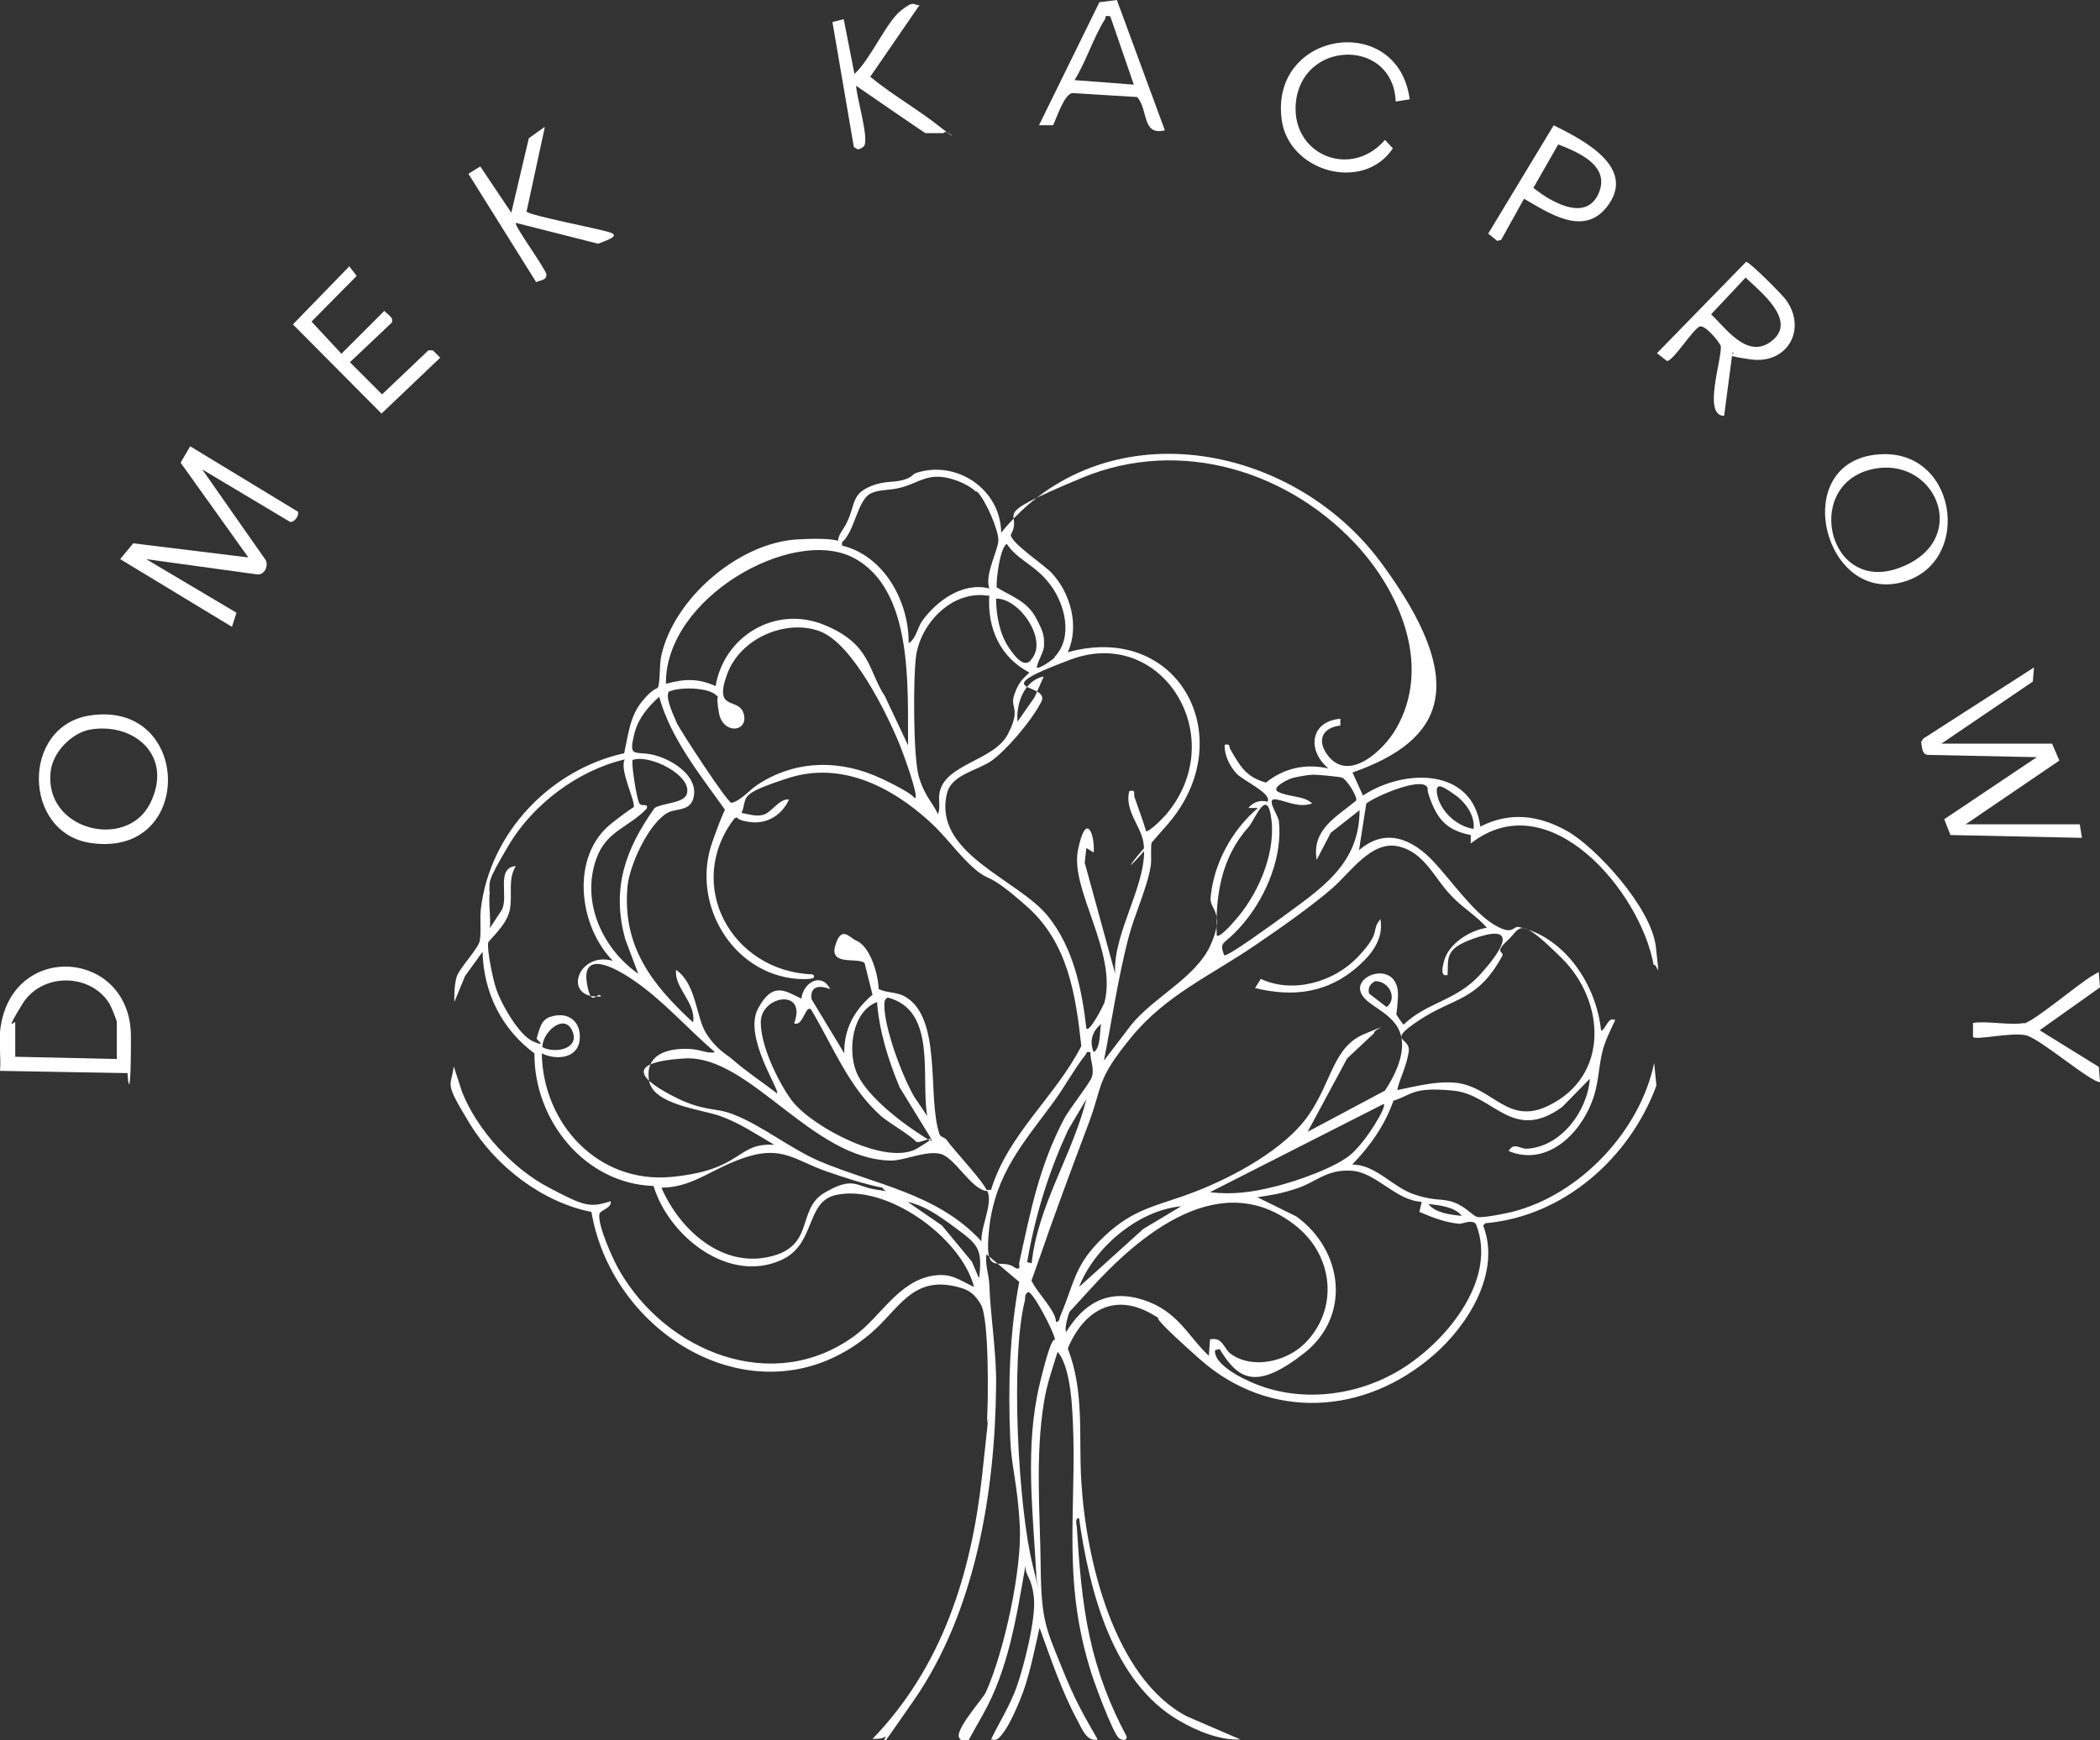 <?xml version="1.0" encoding="UTF-8"?>
<svg id="Layer_1" xmlns="http://www.w3.org/2000/svg" version="1.1" viewBox="0 0 372.1 308.4">
  <rect x="0" y="0" width="372.1" height="308.4" fill="#333333" stroke="none"/>
  <!-- Generator: Adobe Illustrator 29.3.1, SVG Export Plug-In . SVG Version: 2.1.0 Build 151)  -->
  <defs>
    <style>
      .st0 {
        fill: #fff;
      }
    </style>
  </defs>
  <path class="st0" d="M239.6,136.8l1.9,4.2c7.3-4.8,19.4-5,20.8,5.5,5.3-2.7,10.4-2,15.4.8s14.9,13.5,15.7,20.5.3,2.9-.4,3.2c-2.3-12.9-18.5-32.4-32.4-21.5v-1.5c-3.5-.7-5.4-2.1-6.8-5.4s-.5-2.7-1-3.2c-1.3-1.6-9,1.7-10.7,3l-1.3,8.3c4.7-4.1,9.5-2,13.3,2.1,2.9,3.1,6.9,8.8,10.5,11s3.4.3,4.5.5c8.3,1.8,13.8,10.4,14.6,18.4.9-.3,1.2-2.6,2.5-1.9-.8,1.7-1.9,3.9-2.3,5.7-.7,2.9-.6,5.6-1.8,8.7-2.2,5.9-8.1,11.6-14.8,8.8,1-1.6,1.9-.4,3.2-.4,6.1-.3,10.8-6.7,11.2-12.4l-4.9,5c-8.8,6.4-12.1-2.2-19.3-2.9s-7.2.7-10.6,1.8c-1.5,4.3-4.1,8-7.3,11.3,4.2,0,7.1,4,11,5.3s4.8.6,7,1.4,3.3,2.4,4.2,2.6,4.9-.6,6.1-.9c12-3,22.7-14.3,25.2-26.4l.4,4c-4.7,12.8-16.4,23.2-30.3,24.4l-.4.4c3.2,8.2-2.6,17.6-8.7,22.9-12.2,10.7-29.1,11.8-41.5.8s-4.7-5.7-8-7.7c-6.9-4.3-12.5-1.1-15.4,5.8,3,7.7,1.9,15.7,2.4,23.6.8,13.5,5.7,34.8,18.7,41.6l9.5,4.1c-3.6.2-7.7-1.5-10.8-3.3-11.9-6.8-16-23.2-17.8-35.9-.7-.1-.5,1-.4,1.5.4,6.5.9,13.2,2.3,19.6s3.6,12.1,6.5,17.5c.2.9-.7.8-1.3.4-1.1-.8-4.8-10.8-5.3-12.8-5.1-17-1.8-30-3.1-46.6-.2-2.6-.8-7.2-2.5-9.1-.9,2.9-1.9,5.7-2.4,8.8-1.6,9.7-.7,19.7-.6,29.3s1,11,3.6,17.5,4.1,8.9,6.5,13.1c-1.9.5-2.8-1.9-3.6-3.4-2.8-5.2-4.7-10.9-6.7-16.4-1,4.3-1.8,8.8-3.5,12.9s-2.7,5.5-3.4,6.3-.9.7-1.7.6c1.5-3.1,3.3-5.9,4.5-9.2s3.5-12.1,3.1-15.9-1.5-3.7-1.5-5.7c-1.6,9.1-3,18.4-7.6,26.5s-2.6,5.4-4,4.2,4.1-7.1,4.6-8.3c3.2-7.1,6.4-21.7,6-29.4s-1.5-10.4-1.7-15.6c-.4-9.3-.1-18.7,1.6-27.7l-5.8-4.9c-.3,1.8.4,3.5.5,5.3.2,6,1.3,12,1.2,18.1-.2,18.9-3.7,40-14.6,55.7s-4.4,6-5,6.4-1.5.4-2.3.4c12.3-12.7,17.5-29.2,19.4-46.5s.7-7,.9-10.1.4-17.8-1.1-20.4-3.1-2.8-4.1-3.1c-8.1-2.1-10.4,4-15.5,8.3-19.2,16.2-45.6.8-49.4-21.6-8.7-1.7-17-8.1-21.6-15.7s-3.3-6.2-2.8-10.1l1.5,4.6c2.7,6.7,8.8,13.4,15.2,16.8s7.4,3.7,11.1,2.5c.3,1.2-1.9,1.6-2,2.3-.3,2,2.4,8,3.5,9.9,8.3,14.5,27.3,22.3,41.8,11.6,4.6-3.4,7.7-9.6,13.8-10.6,3.3-.5,4.5.7,7.3,2-2.3-8.8-15.5-18.3-24.5-16.3-5.4,1.2-3.5,8.7-9.6,11.5-9.4,4.3-20-4.2-22.7-13.1-12.2-.4-21.2-11.7-21.1-23.5-5.8-4.3-9-10.7-9.2-18l-3.1,4.3-1.9,4.6c0-1.6,0-2.9.4-4.4s3.8-5,4.1-6.4,0-3.9.2-5.7c1.6-13.5,12.3-24.7,25.4-27.6.7-3.2,1-6.5,3.1-9.1s2.7-2.2,2.9-2.6c.4-1.1.2-4,.6-5.7,2.3-10.1,13.7-19.9,24.1-20.5s5.7,1.7,8-1.7,1.3-5.8,4.1-7.3,4.6-1,6.5-1.5,1.6-1,2.5-1.3c7.1-2.3,14.9,2.9,15,10.6,18-22.1,51.4-16.2,67.3,5.3s11.2,31.5-5,37.2h-.1ZM241.1,97.4c-12.3-13.9-31.9-20-49.4-12.7s-10.1,5.6-12.6,10.1c0,1.4,6,5.4,7.2,6.7,3.4,3.6,5,9.5,2.9,14.1,19.9-5.5,30.7,15.5,17.7,30.5s-2.5,1.7-2.8,3,0,2.9-.2,4.4c-.7,4.1-2.9,8.6-4,12.9-1.8,7-2.9,14.5-4.3,21.6l4.8-6.3c3.9-4.9,11.5-8.4,14.1-14.2s-.1-6.2,0-8.3c.5-6.1,3.8-12.1,8.4-16h-1.7c.8-1,2.1-1.5,3.4-1.1.8-1.5-4.3-3.7-5.5-5s-2.2-3.3-2.1-5.1c1.1-.2.7.3,1,.8,1.7,2.9,2.7,4.9,6.3,5.9,3.3-2.6,7-3.4,11.1-2.5-3.9-3.2-3.2-8.4,2.1-8.8v1.2c-2.9.3-4.2,2.3-2.5,4.9,3.7,5.6,10.2-.5,12.4-4.4,6.1-10.6,1.1-23.3-6.4-31.8h.1ZM173,87.2c-1.7-1.6-4.9-2.8-7.2-2.7s-3.8,1.3-6.1,1.9-3.7.3-5.3,1c-2.5,1.1-2.9,6.8-5.2,8.7v.6c7.5,1.8,11.9,10,11.8,17.3,1.3-.8,1.5-2.5,2.3-3.8,2.6-3.7,7.3-7.1,12-5.9-.9-2.4,1.6-6.8,1.6-8.6s-2.2-7-3.8-8.6h-.1ZM186.9,116.4c3.3-3.5,1.8-9.4-.9-12.9s-5.7-4.2-7.6-7.1c-1.2.6-1.9,6.3-1.8,7.7,2.6,1.6,5.3,2.4,6.9,5.3s1.5,3.6,1.5,4.9-1,2.5-1.3,4c.3.4,2.9-1.4,3.2-1.8h0ZM160.9,132.1c-.1-10.3,1-27.8-9.8-33.3s-33.3,7.2-33.1,22.4c3.2-.9,5.7-1,8.8.4,1.5-8.9,10.6-14.3,19.1-10.9s7.9,8.2,10.9,12.7l4.1,8.7ZM175.2,105.6c-6.4-1.1-12.1,4.8-12.9,10.8-.5,3.9-.5,17.7.5,21.2s2.5,4.7,3.4,6.7c.5-1.2,0-2.6.3-3.9,1-5,9.7-5.6,12.1-10.3s.3-4.5,1.1-6.9,1.6-2.9,2.7-4c-5.2-2.7-7.5-7.9-7.1-13.7h-.1ZM182.7,116.9c3.1-3.3-2-10.9-6.2-10.8,0,2.8.6,6.2,2.2,8.6s2.9,3.5,4,2.3h0ZM162.2,141.4c.5-.6-2.2-8-2.7-9.2-2.3-5.7-8.4-18.1-14.2-20.3s-14.1,1-16.5,7.7,2.2,3.8,3,7-3.7,3.6-4.4-.2.2-2.5-.4-3.1c-1.4-1.5-6.6-1.6-8.5-.7-.7,1.1,1,4.5,1.5,5.7.9,1.7,8.7,13.7,9.6,14,1.7-.4,3.1-2.2,4.6-3.2,6.8-4.5,14.8-4.5,22-1.1s5.7,3.8,5.9,3.5h0ZM203,147.3c.5.4,3.6-2.8,4-3.4,10.9-13.6-1.2-33-17.3-27s-3.4,4-5.2,7.5-6.4,8.8-8.9,10.5-7,2.4-7.8,5.7c-2.6,10.7,12.6,15.2,17.9,21.8,4.5,5.6,6,12.9,6.8,19.9.6.7,3-4.1,3.2-4.6,2.3-9-6.1-20-4.7-27s3-3,2.8.4l-1.3-.8-.3,2.6,5.4,19.7c-.5-7.4,6.1-16.4,5-23.3-.4-2.8-3.4-5.7-2.5-9.1,1.3-.2.7.3.9,1,.7,2.1,1.5,4.1,2.1,6.2h0ZM184.9,119.9c-3.4.7-4.9,4.8-4.6,8l3-4.3,1.6-3.6h0ZM174.8,210.9h.8c3-9.9,11.4-16.5,16-25.5-1-9.2-2.4-18.3-9.6-24.7s-6.4-4.2-9.3-6.7-5.1-5.8-8-8.4c-6.8-6.2-15.7-10.7-25-7.7s-7.1,3.3-8.3,6.2c1.4.2,2.5.7,3.9.3s2.8-2.9,4.5-2.7c-1.2,2.7-3.8,4.4-6.9,4s-1.8-1.2-2.8-.6c-8.9,11.7-.5,27.1,13.9,27.6,1.2,1.1-2.2.8-2.7.8-11.6-.9-18.9-13.4-15.1-24.2,3.8-10.8,2.7-4.6,2.6-5.3-4.5-6.4-9.9-12.9-12-20.5-1.9,1.7-3.6,3.7-4.3,6.2-1.3,4.9,0,3.3,3.3,4.1s7.4,3.5,7.2,6.8-3,2.6-4.6,3.4c-3.4,1.8-6.8,9.2-7.2,13-1,10.6,4.2,17.4,11.6,24.2.6-3.5-3.4-6.1-3-9.3,3.6,2.5,3.5,8.3,5.3,11.2s3.7,3.8,4.6,4.6c2.5,2.2,5.4,4.1,8,6.1.5-.6-6-10.1-3.4-15s4.8-3.2,7.7-1.8c.3-2.8,3.5-4.8,5.1-1.7-1.9-.7-3.6-.6-3.3,1.8l5.8,9.6c-.1-4.3,1.8-7.7,5-10.4l-1.4-5.6c-1.1-1.1-6.3.6-5.2-3.1s2.5-1.4,3.7-.9c2.6,1.1,3.9,6.1,4,8.6,1.4.7,3.2.5,4.6,1.3,6.8,3.8,3.9,18,6.2,24.5.3.5.9.5,1.2.9,1.6,2.2,6.5,7.3,7.2,9.1-2.8-.2-5.7-6-8.3-6.6s-6.3,1.2-8.7,1.2c-14.1-.2-25.1-18.8-36.6-18.1s-7.1,4.1-1.8,6.8,7.1,1.8,10.4,3.1c5,1.9,10,6,15.3,8.3,9.9,4.2,20.9,5.7,28.7,14.2-.1-2.7,2-6.5,1.1-8.8l-.2-.3ZM86.8,158c-.3,2,.2,4.5,0,6.5l2.1-3.2c1.3-2.4-1.1-7.5,2.5-7.8-1.5,2.4-.5,5.2-1.1,7.9s-3.7,5.2-3.8,5.7c-.2,1.4.8,6.2,1.3,7.8.8,2.7,4.1,8.6,6.7,9.7s.5-.3.6-.6c.5-1.5.7-3.3,2.5-3.8,3.1-1,5.5.9,5.1,4.2s-4.3,3.5-6.7,2.3c.2,12.5,10,23.1,22.9,21.9s11.4-6.1,18.3-5.7c-3.1-1.8-6.2-3.9-9.6-5.1s-11.9-2-12.6-6.3,2.7-5.5,6-5.6,3.8.9,5.7.6c-4.9-4.2-9.2-9.2-14.5-12.8s-9-4.2-8.2.6,1.9,1.1,2.5,2.3c-7,.6-4.2-8.1,2.1-6.3-6.1-6.2-7.6-18.6-.2-24.4s3.6-1.6,3.9-2.8-2.6-6.7-1.6-8.5c-8.2,1.9-16.2,7.9-20.5,15.1s-3.3,6.5-3.5,8.3h0ZM116,143.2c1.4-.9,5.2-.8,5.7-2.5,1-3.3-6.7-7.1-9.6-6-.3.3.7,7,1.2,7.7s1.6-.2,1.3.9c-3.2,3.4-7.1,3.9-8.9,8.8-2.8,7.7,1,16,7.4,20.5l-2.3-6.1c-2.5-9,0-16,5.2-23.3h0ZM233.3,152.4c-.9-5.4,3.5-7.6,7-10.5.3-.6-1.7-3.9-2.6-4.1s-4.3-.5-5-.5-3.2.4-4,.7-3.4,1.6-2.3,2.3c1.8,1,4.7.7,6.1,2.1-2.3.8-4.2-.3-6.3-.7s.2,2.6.4,3.8c.7,6.1-2.1,13-5.9,17.7s-4.8,3.3-3.8,6.1c.4.5,9.1-5.9,10.1-6.6,6.9-5.1,13.9-9.4,13.9-19.1l-5.1,4-2.5,4.8h0ZM261.1,146.9c.3-2.4-1.5-4.8-3.4-6.1s-3.3-2.3-3.1-.3c.4,3.1,3.4,5.9,6.4,6.4h.1ZM215.6,165.8c.4.5,2.6-1.9,2.9-2.3,4.2-4.5,7.5-11.9,6.8-18.1s-2.9-.2-4,1.1c-4.9,5.4-6,12.3-5.7,19.4h0ZM263.6,164.6c-1.9-2.3-4.5-3.7-6.5-5.9-3-3.1-4.7-7.7-9.4-8.7s-8.3,4.5-11.6,7.4-9.2,7.1-13.5,10c-8,5.5-16,8.9-22.2,16.5s-4.9,8.2-7.5,15.2c-3.2,8.5-6,16-9,24.7s-1.1,1.4-1.3,2.1c-.5,1.7,4.6,6.1,4.5,8.4.7,0,.6-.7.8-1.1,2.6-6.1,2.4-9,7.8-14.1s9.4-5.3,16.1-7.9,15.9-7.5,20.1-13.6,4.3-12.1,10-14.4,1.3-.7,1.6-.1l-4.8,4.5-7,13,13.7-7.3c1.6-2.4,3.3-5.8,3-8.8-.5-5.3-7-6-7.4-9.1s7.1-5,6.7,1.4-.8,2-.7,2.3,1.6,2.5,1.7,2.5c4.2-4,9.3-4.2,13.5-8.8s6.5-8.8,0-6.8-5.5,3.7-5.7,6.8c-1.3.4-.9-1.4-.7-2.2.7-3.3,4.7-5.8,7.9-6.2v.2ZM247.6,193.2c3.5-.7,6.7-1.6,10.3-1.3,6.6.7,9.2,7.6,16.4,4.1,10.9-5.2,10.2-18.5,2.4-26.2s-7.1-5.4-9.6-3.1-.5,1.9-.9,2.7c-4.4,8.1-8.5,7.3-14.7,11.4s-1.4,2.8-1.9,5.7-1.5,4.4-2,6.6h0ZM243.7,173.9c-.9.4-1.4,1.2-1.1,2.2l3.1,2.4c2-1.6.4-4.6-2-4.6h0ZM164.3,197.8c-1.2-6.8,1.8-18.7-7-21-.6.3-.6.8-.6,1.4,0,4.1,3.2,12.6,5.3,16.2l2.3,3.4h0ZM140.7,181.4c2.4-6.3-5.9-5-5.9-.2s3.9,11.9,5.7,14.1c3.6,4.5,16.7,11.5,22.1,8.2s.2-.7-.2-1.1c-1.5-1.5-4.5-3.1-6.3-4.6-5.8-5.2-8.5-12.4-12.4-18.9-1-.8-1.4,3-2.9,2.5h-.1ZM155.4,177.6c-4.4,1.7-5.2,8.4-3.7,12.3s7.2,8.4,10.5,10.6,2.7,1.7,2.9,1.5l-5.7-9.3c-2-4.8-3.6-9.9-4-15.1ZM96.1,185.6c2.3,1.2,6.7.3,5.3-2.9s-5.3.2-5.3,2.9ZM193.8,186.5c1.3-.9,1-3.6,1.3-5-1.6,1.3-2.1,3.1-1.3,5ZM193.3,186.5c-1-.2-.7.2-1,.5-1.9,2.4-3.7,5.7-5.6,8.3-5.3,7.2-10.3,12.7-11.4,22.2s1.9,5,4.7,7.3c1,.2.5-.4.6-1,2-9.1,3.5-17,7.9-25.4.9-1.8,4.7-6.5,5-7.6.4-1.5-.3-2.8-.3-4.3h.1ZM182.8,223.9c1.1-10.3,7.2-19.1,9.7-29.1l-3.2,5.4c-3.5,7.5-5.9,15.3-7.3,23.5l.8.2h0ZM245.1,195.7l-30.7,15.6c3.9.5,7.6,0,11.5-1,3.7-.9,11-3.4,13.7-5.9s6.1-8.2,5.6-8.7h-.1ZM156.3,210.5c-3.4-.7-6.7-1.8-9.9-2.9-5.4-1.9-7.7-4.5-13.9-2.6s-9.6,5.5-15.3,5.5c3.1,7.2,10.4,14.1,18.9,12.3,8.5-1.8,4.9-8.4,10-11.4s5.6-1.1,8.9-.6,1.5.4,1.4-.3h0ZM251.9,213c-4.6-.2-8-5.2-12.4-5.5s-6.3,2-9.6,3.1-4.7,1.2-7.1,1.6l6.9,3.4c8.3,6,9.8,17.7,1.3,24.3s-11.6,4.6-14.9-.8l-.8.2c-.3,2.2,3.8,4.5,5.6,5.3,8.4,4.1,18.6,3.1,26.5-1.4,8.3-4.7,18.2-16.2,14.1-26.3-.9-.8-2.1,0-3,0-2.7-.3-4.6-1.1-7-2.1l.4-1.7h0ZM173.5,226.5c.6-5.2-.2-5.9-4.1-8.8s-5.8-4-8.6-4.7l6.1,4.2,5.3,6.4,1.2,2.8h.1ZM214.4,237.4c2.2-.5,2.4,1.5,3.6,2.5,3.9,2.9,10,1.4,13.2-1.8,6-6,5.1-15.3-1.3-20.6-13.4-11-27.9,1.2-37,11.3s-2.5,2-2.8,2.4c-.5.7-1.6,4-1.2,4.9,3.2-5.2,7.5-7.7,13.7-5.7s8,6.6,11.6,9.9l.2-2.9h0ZM259,215.5c-1.2-1.6-4-1.9-5.9-2.1,1.2,1.6,4,1.9,5.9,2.1ZM209.3,213.8c-7.6.7-15.4,7.3-18.1,14.3l11.4-10.3,6.7-4h0ZM183.6,278.7c-.6-11-2-22.4.6-33.3s2.8-7,2.7-8.1-3.8-8.3-4.7-8.3c-.7.4-.5.9-.6,1.5-2.6,10.2-1.2,36.6,1.4,47s.1,1.3.7,1.2h0Z"/>
  <path class="st0" d="M35.9,83.3l11.2,16c.5,1.1-.3,2.7-1.6,2.5l-19.6-2.7,16,9.5-.8,2.5-19.8-12,2.3-2.8,20.4,2.5-12-16.8,1.7-2.9,19.1,11.6c.2.7-.6,1.9-1.4,1.8l-15.4-9.2h0Z"/>
  <path class="st0" d="M368.5,146l.4,2.5-23.3-.5-1.1-2.8,16.4-11-19.2-.4c-1.2,0-1.1-1.4-1.3-2.3l.4-.6,19.6-12.6-.2,2.5-16.2,11h19.6l1.3,3-16.6,11.3h20.2Z"/>
  <path class="st0" d="M333.5,80.5c13.8-.5,16.1,20.4,2.6,22.9s-19-22.3-2.6-22.9ZM332.6,83c-13.3,2-9,22.3,3.8,17.7s7-19.3-3.8-17.7Z"/>
  <path class="st0" d="M16,126.8c18.1-2.7,18.6,25.4,0,22.6-12-1.8-12.3-20.8,0-22.6ZM16,129.3c-3.3.6-6.6,4-7,7.3-1.4,10.5,13.4,14.2,17.6,5.8s-2.8-14.4-10.6-13.1Z"/>
  <path class="st0" d="M0,182.9c1.6-16.3,23.2-14.8,23.2.8s-.9,4.4-.5,6.5l-22.7-.4c.2-2.2-.2-4.7,0-6.9h0ZM20.7,187.7v-6.5c0-.4-1-2.8-1.3-3.3-3.4-5.5-12-5.5-15.4,0s-1.3,2.9-1.3,3.3v6.1l18.1.4h-.1Z"/>
  <path class="st0" d="M307,62.3l-1.5,11.4c-3.9,0-.3-10.2-.6-12.4-.4-.9-2.9-3.9-3.8-3.4-1.3.7-4.5,5.9-5.7,6.1l-1.8-1.4,15.8-16.2c.6,0,6.5,5.9,7.1,6.8,3.7,5.2.2,11.4-6.3,10.5s-2-1-3.2-1.2v-.2ZM309.3,49.2l-6.1,6.5c2.8,2.7,6.6,8.2,10.9,4.6s-2.3-8.7-4.8-11.1Z"/>
  <path class="st0" d="M197.9,0l8.5,23.1c-4.1,1-2.9-3.6-4.9-5.9l-11.4-.7c-1.5,0-2.9,4.5-3.5,5.7h-2.5L194.8.4,197.9,0h0ZM196.7,2.9c-1-.2-.7,0-.9.5-2,3.1-3.4,7.6-5.4,10.8l10.5.8-4.2-12.2h0Z"/>
  <path class="st0" d="M249.8,17.6l-2.5.4c-.4-11-15.9-11-17.6-.5-1.5,9.7,9.5,14.5,15.7,7.3l1.4,1.5c-5.3,7.9-18.5,4.1-19.7-5.1-2.1-15.8,20.7-19.2,22.7-3.5h0Z"/>
  <path class="st0" d="M61.8,47.1l1.4,1.8-8,8.1,5.3,5.7,7.6-7.6c.5.6,1.8,1.2,1.3,2.1l-7.4,7,5.7,5.7,8.2-7.8h.8l1.3,1.3-10.4,9.9-15.7-15.8,9.9-10.2v-.2Z"/>
  <path class="st0" d="M96.5,22.7l-3.2,14.8c.5.7,12.7,3,14.8,3.7s-1.3,1.6-2.1,2l-14.6-3.7c-.4.4,5.2,8,5.4,9.1s-1.3,1.1-1.8,1.4l-12-19.2,2.1-1.3,5.5,8.2,3.1-13.2,2.8-2v.2Z"/>
  <path class="st0" d="M163,.8l-8.8,12.8c4,3.3,8.5,5.8,12.5,9s.8,0,.5,1h-3.2c0,.1-12.3-8.4-12.3-8.4,0,1.8,2.5,9.9,1.3,10.8s-1.2.2-1.7.1l-3.8-22.2,2-.5,1.9,9.7c2.8-2.5,5.6-9.1,8.2-11.2s2.3-.8,3.4-1h0Z"/>
  <path class="st0" d="M270,35.3l-4,7.2-.7.2-1.6-1.3,11.6-19.2c5.2,2.6,14.9,7.5,9.4,14.5-4.2,5.3-10.3,1-14.7-1.5h0ZM276.1,25.6l-4.4,7.7c3,2.4,9.2,6.1,11.5,1.1s-3.5-7.4-7.1-8.8Z"/>
  <path class="st0" d="M358.6,181.4c1.9-.4,9.6-7,12.2-8.5s.6-.5,1.1-.4l.2,2.5-10.7,7.6,10.5,6.5.2,2.7c-1.7,0-10.6-7.7-13.1-8.3s-8.8.9-9.4.3v-2.5c2.6-.4,6.7.5,9.1,0h-.1Z"/>
  <path class="st0" d="M222.4,175.1l1-1.6c5.8,2.7,13.1.5,17.3-4s2.1-4.4,3.9-6.6c.6,3.5-1.5,6.2-4,8.4-5.3,4.7-11.5,5.5-18.3,3.8h.1Z"/>
</svg>